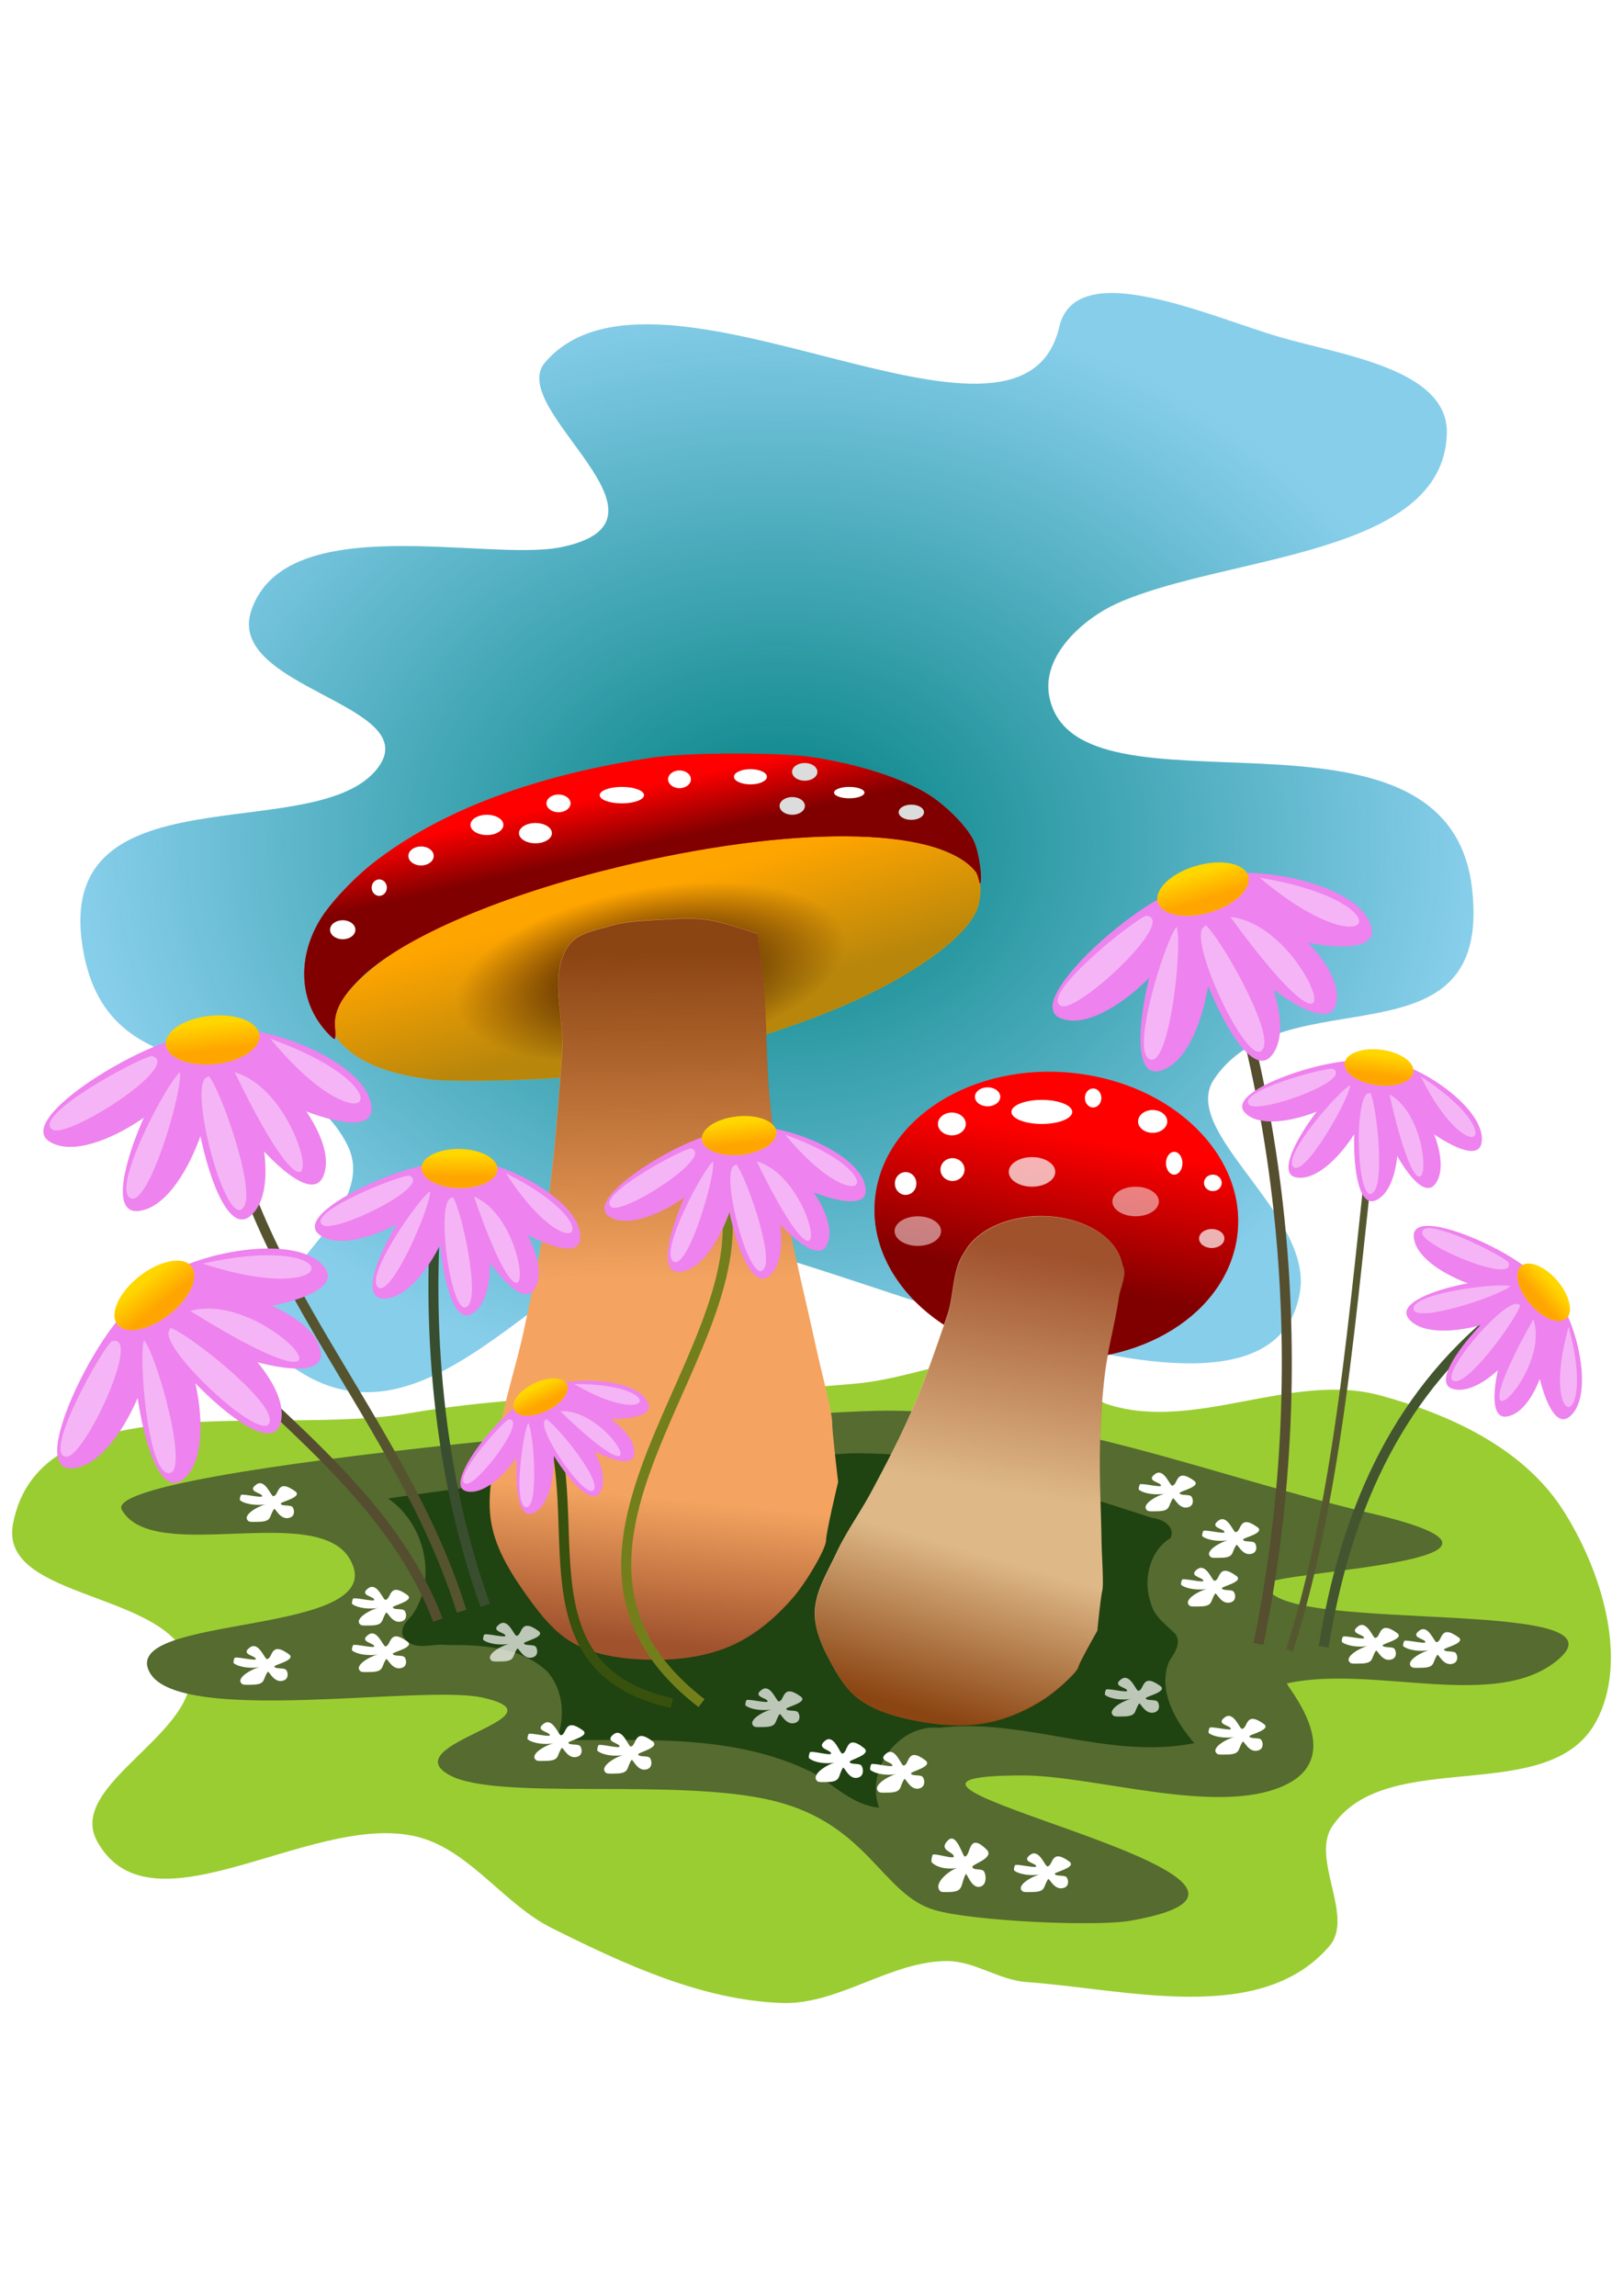 <svg xmlns="http://www.w3.org/2000/svg" xmlns:xlink="http://www.w3.org/1999/xlink" viewBox="0 0 744.094 1052.362" height="297mm" width="210mm"><defs><linearGradient xlink:href="#e" id="p" x1="583.946" y1="539.538" x2="586.953" y2="466.223" gradientUnits="userSpaceOnUse"/><linearGradient id="j"><stop offset="0" stop-color="#280000"/><stop offset="1" stop-color="#280000" stop-opacity="0"/></linearGradient><linearGradient id="h"><stop offset="0" stop-color="orange"/><stop offset="1" stop-color="orange" stop-opacity="0"/></linearGradient><linearGradient id="g"><stop offset="0" stop-color="#8b4513"/><stop offset="1" stop-color="#8b4513" stop-opacity="0"/></linearGradient><linearGradient id="f"><stop offset="0" stop-color="sienna"/><stop offset="1" stop-color="sienna" stop-opacity="0"/></linearGradient><linearGradient id="e"><stop offset="0" stop-color="maroon"/><stop offset="1" stop-color="maroon" stop-opacity="0"/></linearGradient><linearGradient id="d"><stop offset="0" stop-color="maroon"/><stop offset="1" stop-color="maroon" stop-opacity="0"/></linearGradient><linearGradient id="c"><stop offset="0" stop-color="#b8860b"/><stop offset="1" stop-color="#b8860b" stop-opacity="0"/></linearGradient><linearGradient id="b"><stop offset="0" stop-color="#8b4513"/><stop offset="1" stop-color="#8b4513" stop-opacity="0"/></linearGradient><linearGradient id="a"><stop offset="0" stop-color="sienna"/><stop offset="1" stop-color="sienna" stop-opacity="0"/></linearGradient><linearGradient xlink:href="#a" id="q" x1="484.878" y1="601.605" x2="465.124" y2="720.131" gradientUnits="userSpaceOnUse"/><linearGradient xlink:href="#b" id="r" x1="289.131" y1="450.754" x2="290.927" y2="614.176" gradientUnits="userSpaceOnUse"/><linearGradient xlink:href="#c" id="m" x1="-835.026" y1="578.146" x2="-852.804" y2="514.653" gradientUnits="userSpaceOnUse"/><linearGradient xlink:href="#d" id="o" x1="-799.47" y1="477.192" x2="-805.82" y2="448.621" gradientUnits="userSpaceOnUse"/><linearGradient id="i"><stop offset="0" stop-color="teal"/><stop offset="1" stop-color="teal" stop-opacity="0"/></linearGradient><linearGradient xlink:href="#f" id="s" x1="292.067" y1="796.487" x2="299.051" y2="724.105" gradientUnits="userSpaceOnUse"/><linearGradient xlink:href="#g" id="t" x1="417.782" y1="828.868" x2="441.274" y2="748.232" gradientUnits="userSpaceOnUse"/><linearGradient xlink:href="#h" id="u" x1="-219.182" y1="410.407" x2="-219.44" y2="385.752" gradientUnits="userSpaceOnUse"/><linearGradient xlink:href="#h" id="v" gradientUnits="userSpaceOnUse" x1="-219.182" y1="410.407" x2="-219.44" y2="385.752"/><linearGradient xlink:href="#h" id="w" gradientUnits="userSpaceOnUse" x1="-219.182" y1="410.407" x2="-219.44" y2="385.752"/><linearGradient xlink:href="#h" id="x" gradientUnits="userSpaceOnUse" x1="-219.182" y1="410.407" x2="-219.44" y2="385.752"/><linearGradient xlink:href="#h" id="y" gradientUnits="userSpaceOnUse" x1="-219.182" y1="410.407" x2="-219.44" y2="385.752"/><linearGradient xlink:href="#h" id="z" gradientUnits="userSpaceOnUse" x1="-219.182" y1="410.407" x2="-219.44" y2="385.752"/><linearGradient xlink:href="#h" id="A" gradientUnits="userSpaceOnUse" x1="-219.182" y1="410.407" x2="-219.44" y2="385.752"/><linearGradient xlink:href="#h" id="B" gradientUnits="userSpaceOnUse" x1="-219.182" y1="410.407" x2="-219.44" y2="385.752"/><radialGradient xlink:href="#i" id="k" cx="351.171" cy="395.309" fx="351.171" fy="395.309" r="349.211" gradientTransform="matrix(1 0 0 .789 0 83.47)" gradientUnits="userSpaceOnUse"/><radialGradient xlink:href="#j" id="n" cx="-819.271" cy="407.467" fx="-819.271" fy="407.467" r="86.077" gradientTransform="matrix(1.15 0 0 .492 122.803 206.835)" gradientUnits="userSpaceOnUse"/><filter id="l" x="-.043" width="1.086" y="-.098" height="1.197" color-interpolation-filters="sRGB"><feGaussianBlur stdDeviation="7.27"/></filter></defs><g style="line-height:125%" font-weight="400" font-size="34.847" font-family="sans-serif" letter-spacing="0" word-spacing="0" fill="#fff"><path d="M308.397 226.95q-3.794 0-5.257.868-1.464.868-1.464 2.96 0 1.668 1.09 2.655 1.105.97 2.994.97 2.603 0 4.169-1.838 1.582-1.854 1.582-4.917v-.698h-3.114zm6.245-1.293v10.873h-3.13v-2.893q-1.073 1.736-2.672 2.57-1.6.816-3.914.816-2.926 0-4.662-1.633-1.718-1.65-1.718-4.407 0-3.216 2.144-4.85 2.16-1.633 6.431-1.633h4.39v-.306q0-2.161-1.43-3.335-1.411-1.191-3.98-1.191-1.634 0-3.182.391-1.549.391-2.978 1.174v-2.892q1.718-.664 3.335-.987 1.616-.34 3.148-.34 4.134 0 6.176 2.143 2.042 2.144 2.042 6.5zM321.108 210.054h3.13v26.476h-3.13v-26.476zM345.61 221.131q1.174-2.11 2.807-3.114t3.845-1.004q2.978 0 4.595 2.093 1.616 2.076 1.616 5.922v11.502h-3.148v-11.4q0-2.74-.97-4.067t-2.96-1.327q-2.433 0-3.846 1.616-1.412 1.617-1.412 4.407v10.77h-3.148v-11.4q0-2.756-.97-4.066-.97-1.327-2.994-1.327-2.4 0-3.812 1.633-1.412 1.617-1.412 4.39v10.77h-3.148v-19.056h3.148v2.96q1.072-1.752 2.57-2.586 1.497-.834 3.555-.834 2.076 0 3.523 1.055 1.463 1.055 2.16 3.063zM381.035 226.219v1.531H366.64q.204 3.233 1.94 4.934 1.753 1.685 4.866 1.685 1.804 0 3.488-.443 1.702-.442 3.37-1.327v2.961q-1.685.715-3.455 1.089t-3.59.374q-4.56 0-7.231-2.654-2.655-2.655-2.655-7.18 0-4.68 2.519-7.42 2.535-2.756 6.823-2.756 3.845 0 6.074 2.485 2.246 2.467 2.246 6.72zm-3.13-.92q-.035-2.568-1.447-4.1-1.395-1.531-3.71-1.531-2.62 0-4.202 1.48-1.565 1.48-1.804 4.169l11.162-.017zM386.174 217.473h3.13v19.057h-3.13v-19.057zm0-7.419h3.13v3.965h-3.13v-3.965zM408.378 220.365v-10.31h3.131v26.475h-3.13v-2.859q-.988 1.702-2.502 2.535-1.497.817-3.607.817-3.454 0-5.632-2.756-2.161-2.757-2.161-7.249 0-4.492 2.16-7.248 2.179-2.757 5.633-2.757 2.11 0 3.607.834 1.514.817 2.501 2.518zm-10.668 6.653q0 3.454 1.412 5.428 1.43 1.957 3.914 1.957t3.913-1.957q1.43-1.974 1.43-5.428 0-3.454-1.43-5.41-1.43-1.974-3.913-1.974-2.485 0-3.914 1.974-1.412 1.956-1.412 5.41zM426.619 226.95q-3.795 0-5.258.868t-1.463 2.96q0 1.668 1.089 2.655 1.106.97 2.994.97 2.604 0 4.169-1.838 1.582-1.854 1.582-4.917v-.698h-3.113zm6.244-1.293v10.873h-3.13v-2.893q-1.073 1.736-2.672 2.57-1.6.816-3.914.816-2.926 0-4.662-1.633-1.718-1.65-1.718-4.407 0-3.216 2.144-4.85 2.16-1.633 6.431-1.633h4.39v-.306q0-2.161-1.429-3.335-1.412-1.191-3.981-1.191-1.634 0-3.182.391-1.549.391-2.978 1.174v-2.892q1.719-.664 3.335-.987 1.616-.34 3.148-.34 4.134 0 6.176 2.143 2.042 2.144 2.042 6.5zM455.17 225.028v11.502h-3.13v-11.4q0-2.706-1.056-4.05-1.055-1.344-3.165-1.344-2.535 0-3.998 1.616-1.463 1.617-1.463 4.407v10.77h-3.148v-26.475h3.148v10.38q1.123-1.719 2.637-2.57 1.531-.85 3.522-.85 3.284 0 4.968 2.041 1.685 2.025 1.685 5.973zM475.945 233.637h11.996v2.893h-16.13v-2.893q1.956-2.025 5.325-5.428 3.386-3.42 4.254-4.407 1.65-1.854 2.297-3.13.664-1.293.664-2.536 0-2.024-1.43-3.3-1.412-1.277-3.692-1.277-1.616 0-3.42.562-1.786.561-3.828 1.701v-3.47q2.076-.834 3.88-1.26 1.803-.425 3.3-.425 3.948 0 6.296 1.974 2.348 1.973 2.348 5.274 0 1.566-.596 2.978-.578 1.395-2.126 3.3-.426.494-2.706 2.86-2.28 2.347-6.432 6.584zM502.523 213.39q-2.654 0-3.999 2.62-1.327 2.603-1.327 7.844 0 5.223 1.327 7.843 1.345 2.604 4 2.604 2.67 0 3.998-2.604 1.344-2.62 1.344-7.843 0-5.241-1.344-7.844-1.328-2.62-3.999-2.62zm0-2.723q4.27 0 6.517 3.386 2.263 3.369 2.263 9.8 0 6.415-2.263 9.801-2.246 3.37-6.517 3.37-4.27 0-6.534-3.37-2.246-3.386-2.246-9.8 0-6.432 2.246-9.801 2.263-3.386 6.534-3.386zM517.956 233.637h5.615v-19.38l-6.109 1.225v-3.13l6.075-1.226h3.437v22.511h5.615v2.893h-14.633v-2.893zM539.582 211.126h13.493v2.893H542.73v6.227q.748-.255 1.497-.374.749-.136 1.497-.136 4.254 0 6.738 2.331 2.485 2.331 2.485 6.313 0 4.1-2.553 6.38-2.552 2.263-7.197 2.263-1.6 0-3.267-.272-1.65-.272-3.42-.817v-3.454q1.531.834 3.165 1.242 1.633.409 3.454.409 2.944 0 4.662-1.549 1.719-1.548 1.719-4.202 0-2.655-1.719-4.203-1.718-1.549-4.662-1.549-1.378 0-2.757.307-1.36.306-2.79.953v-12.762z"/></g><path d="M393.294 634.116c-68.491 6.573-138.007 2.074-205.902 13.72-61.737 10.591-169.197-14.61-181.45 50.767-6.658 35.52 74.283 30.366 81.073 65.858 5.721 29.904-56.964 53.263-42.467 79.579 25.202 45.747 101.52-16.27 149.279-1.372 22.61 7.053 37.852 30.533 59.196 41.161 33.32 16.59 68.77 33.068 105.525 34.302 25.998.872 49.915-19.375 75.926-19.21 12.38.08 23.68 8.72 36.033 9.605 46.508 3.336 107.464 20.15 138.983-16.464 11.606-13.482-8.681-39.985 1.287-54.882 24.989-37.345 99.459-8.29 120.967-48.022 15.44-28.523 2.115-70.321-15.442-97.416-18.36-28.33-52.347-43.65-83.648-52.138-40.345-10.94-84.993 17.007-124.828 4.117-10.593-3.428-16.302-17.643-27.024-20.581-28.446-7.795-58.256 8.17-87.508 10.976z" fill="#9acd32"/><g transform="translate(-2.534 268.86) scale(.53)"><path d="M921.09-224.583c-33.293 142.645-347.93-82.035-444.802 30.676-34.87 40.571 127.755 137.032 13.147 159.953-63.2 12.64-237.863-33.593-267.32 54.78-22.379 67.135 150.713 80.975 109.557 135.85-53.007 70.676-287.288-3.428-254.173 162.145 26.201 131.009 178.57 65.717 227.88 164.336 33.526 67.054-119.021 134.855-54.78 186.248 122.26 97.808 229.02-96.744 335.246-107.366 97.157-9.716 515.674 214.589 543.405 48.205 11.25-67.496-104.705-138.748-74.5-184.056 60.955-91.431 241.017-6.661 223.498-164.337-20.354-183.185-342.82-51.017-365.922-166.527-7.232-36.16 30.453-68.313 59.161-81.072 93.61-41.605 282.365-40.018 284.85-146.807 1.293-55.61-91.223-67.669-144.616-83.264-61.06-17.834-176.172-70.71-190.63-8.764z" fill="#87ceeb"/><path transform="translate(70.925 -460.629) scale(1.726)" d="M492.703 136.797c-19.294 82.669-201.64-47.542-257.78 17.778-20.209 23.513 74.04 79.416 7.62 92.7-36.628 7.325-137.851-19.469-154.923 31.746-12.97 38.908 87.344 46.928 63.493 78.73-30.72 40.96-166.495-1.986-147.303 93.97 15.184 75.925 103.488 38.086 132.064 95.24 19.43 38.86-68.976 78.152-31.746 107.937 70.854 56.683 132.725-56.067 194.288-62.223 56.306-5.63 298.853 124.363 314.924 27.937 6.519-39.117-60.68-80.41-43.175-106.668 35.325-52.988 139.678-3.86 129.525-95.24-11.796-106.162-198.678-29.566-212.066-96.508-4.191-20.956 17.649-39.59 34.286-46.985 54.25-24.111 163.641-23.191 165.081-85.08.75-32.228-52.867-39.216-83.81-48.254-35.386-10.336-102.099-40.98-110.478-5.08z" fill="url(#k)"/><path d="M1190.845 801.596c-138.09-32.482-272.603-88.827-419.11-88.827-85.16 0-682.724 48.35-661.57 85.764 27.222 48.146 168.988-7.425 197.432 42.882 38.368 67.859-202.533 46.112-173.186 98.016 25.796 45.623 235.523 9.953 287.488 21.44 77.102 17.046-79.101 40.12-27.71 67.387 41.866 22.213 196.364 1.645 279.167 21.798 82.802 20.153 93.909 81.027 139.943 94.596 32.597 9.609 139.34 14.563 169.723 9.19 203.436-35.98-296.35-125.584-93.52-125.584 61.842 0 166.828 34.973 225.14 9.19 58.257-25.76.919-88.265 3.465-88.828 75.163-16.617 182.751 25.234 235.533-21.441 61.345-54.248-252.852-19.927-252.852-64.323 0-11.514 269.384-19.078 90.057-61.26z" fill="#556b2f"/><path transform="translate(70.925 -460.629) scale(1.726)" d="M387.898 701.225C310.382 705.386 233 712.56 156.186 723.828c18.32 12.502 25.126 40.352 11.773 58.865-2.948 2.923-6.78 7.456-3.348 11.536 5.092 6.224 14.046 2.074 20.733 3.005 17.11-.079 36.814.718 50.207 12.909 8.594 9.141 9.68 23.429 4.99 34.707 43.092.421 88.47-3.494 128.25 16.248 10.913 6.224 20.238 16.465 33.465 17.64-7.075-18.89 9.76-42.023 30.07-39.99 42.936-5.252 84.938 16.275 127.91 7.688-9.351-10.779-18.437-26.088-12.761-40.748 2.45-3.982 6.504-8.95 3.377-13.811-4.592-4.7-10.706-8.629-12.37-15.479-4.157-11.463-.871-26.25 9.946-32.84 2.37-5.965-4.49-9.511-9.373-9.988-49.048-15.759-98.934-33.18-151.157-32.345z" opacity=".8" fill="#002c00" filter="url(#l)"/><g transform="translate(1919.326 -594.417) scale(1.726)" fill="#ff4500"><path d="M-894.646 591.206c-22.707-3.102-37.224-9.593-45.709-20.435-1.526-1.95-1.627-7.923-.22-12.988 3.382-12.179 24.102-29.615 51.37-43.23 43.985-21.963 96.023-36.655 156.184-44.096 17.272-2.136 58.483-2.474 70.71-.58 23.437 3.63 41.922 12.342 43.836 20.658 1.264 5.494.53 12.5-1.813 17.278-6.76 13.787-32.74 32.172-65.256 46.178-38.315 16.504-86.378 29.394-131.825 35.353-18.812 2.467-64.753 3.574-77.277 1.862z" fill="orange"/><path d="M-894.646 591.206c-22.707-3.102-37.224-9.593-45.709-20.435-1.526-1.95-1.627-7.923-.22-12.988 3.382-12.179 24.102-29.615 51.37-43.23 43.985-21.963 96.023-36.655 156.184-44.096 17.272-2.136 58.483-2.474 70.71-.58 23.437 3.63 41.922 12.342 43.836 20.658 1.264 5.494.53 12.5-1.813 17.278-6.76 13.787-32.74 32.172-65.256 46.178-38.315 16.504-86.378 29.394-131.825 35.353-18.812 2.467-64.753 3.574-77.277 1.862z" fill="url(#m)"/><ellipse transform="matrix(.987 -.16 .063 .998 0 0)" ry="42.383" rx="98.979" cy="407.467" cx="-819.271" fill="url(#n)"/><path d="M-946.21 566.8c-12.996-14.92-14.066-36.155-2.778-55.142 4.941-8.312 16.611-20.818 26.988-28.92 33.451-26.12 81.391-44.113 140.491-52.728 17.49-2.55 64.103-2.582 80.029-.055 22.654 3.594 43.256 10.155 56.451 17.979 9.154 5.427 20.1 16.33 23.627 23.534 3.11 6.352 4.601 20.496 3.395 21.702-.373.373-.754-4.13-2.4-6.126-19.16-23.247-93.767-22.684-178.78-2.198-56.036 13.504-108.222 34.637-130.031 56.446-9.414 9.414-12.912 16.46-12.097 24.365.309 2.99.175 5.436-.297 5.436s-2.541-1.932-4.598-4.294z" fill="red"/><path d="M-946.21 566.8c-12.996-14.92-14.066-36.155-2.778-55.142 4.941-8.312 16.611-20.818 26.988-28.92 33.451-26.12 81.391-44.113 140.491-52.728 17.49-2.55 64.103-2.582 80.029-.055 22.654 3.594 43.256 10.155 56.451 17.979 9.154 5.427 20.1 16.33 23.627 23.534 3.11 6.352 4.601 20.496 3.395 21.702-.373.373-.754-4.13-2.4-6.126-19.16-23.247-93.767-22.684-178.78-2.198-56.036 13.504-108.222 34.637-130.031 56.446-9.414 9.414-12.912 16.46-12.097 24.365.309 2.99.175 5.436-.297 5.436s-2.541-1.932-4.598-4.294z" fill="url(#o)"/><path d="M-628.68 986.26c-3.193.31-13.513 7.674-9.323 11.865.67.67 3.272.424 4.238.424 7.812 0 5.75-3.45 8.474-8.899.62-1.238 3.078 8.419 8.05 5.933 2.395-1.198 2.322-5.104 1.272-7.204-.962-1.924-5.932-.39-5.932-2.542 0-1.177 11.228-4.45 7.203-8.475-9.573-9.573-7.844 3.39-11.017 3.39-1.11 0-4.1-12.425-8.474-8.05-5.026 5.025 2.966 5.622 2.966 8.05 0 1.556-9.574-1.866-10.593-.847-.255.255-.914 3.324-.424 3.813 2.785 2.785 8.522 3.802 13.56 2.543zM-690.16 933.578c-3.192.249-13.512 6.157-9.322 9.52.67.538 3.272.34 4.238.34 7.811 0 5.75-2.768 8.474-7.14.619-.994 3.078 6.755 8.05 4.76 2.395-.96 2.322-4.095 1.272-5.78-.962-1.544-5.932-.314-5.932-2.04 0-.945 11.228-3.57 7.203-6.8-9.573-7.682-7.844 2.72-11.017 2.72-1.11 0-4.1-9.97-8.474-6.46-5.026 4.033 2.966 4.511 2.966 6.46 0 1.249-9.574-1.498-10.593-.68-.255.204-.914 2.667-.424 3.06 2.784 2.234 8.522 3.05 13.56 2.04zM-659.42 939.365c-3.193.237-13.513 5.854-9.322 9.051.67.511 3.272.324 4.237.324 7.812 0 5.75-2.632 8.475-6.789.619-.944 3.078 6.423 8.05 4.526 2.395-.913 2.321-3.894 1.271-5.496-.962-1.467-5.932-.298-5.932-1.94 0-.897 11.229-3.393 7.204-6.464-9.573-7.304-7.845 2.586-11.017 2.586-1.11 0-4.1-9.48-8.475-6.142-5.025 3.834 2.966 4.29 2.966 6.142 0 1.187-9.573-1.424-10.593-.647-.254.195-.913 2.536-.423 2.91 2.784 2.124 8.522 2.9 13.559 1.94zM-796.158 929.825c-3.193.237-13.513 5.854-9.322 9.052.67.51 3.271.323 4.237.323 7.812 0 5.75-2.631 8.474-6.789.62-.944 3.079 6.423 8.051 4.526 2.394-.913 2.321-3.894 1.271-5.495-.962-1.468-5.932-.299-5.932-1.94 0-.898 11.229-3.394 7.204-6.465-9.574-7.304-7.845 2.586-11.017 2.586-1.111 0-4.1-9.48-8.475-6.142-5.026 3.834 2.966 4.29 2.966 6.142 0 1.187-9.574-1.424-10.593-.647-.255.195-.913 2.536-.423 2.91 2.784 2.124 8.521 2.9 13.559 1.94zM-919.117 879.433c-3.192.225-13.512 5.551-9.322 8.583.67.484 3.272.306 4.238.306 7.812 0 5.75-2.495 8.474-6.437.62-.895 3.078 6.09 8.05 4.292 2.395-.866 2.322-3.692 1.272-5.211-.962-1.392-5.932-.283-5.932-1.84 0-.85 11.228-3.218 7.203-6.13-9.573-6.925-7.844 2.453-11.017 2.453-1.11 0-4.1-8.989-8.474-5.824-5.026 3.635 2.966 4.067 2.966 5.824 0 1.125-9.574-1.35-10.593-.613-.255.184-.914 2.404-.424 2.758 2.785 2.014 8.522 2.75 13.56 1.84zM-978.476 885.793c-3.192.224-13.513 5.551-9.322 8.583.67.484 3.272.306 4.237.306 7.812 0 5.75-2.495 8.475-6.437.619-.895 3.078 6.09 8.05 4.292 2.395-.866 2.322-3.692 1.272-5.211-.962-1.392-5.932-.283-5.932-1.84 0-.85 11.228-3.218 7.203-6.13-9.573-6.925-7.844 2.453-11.017 2.453-1.11 0-4.1-8.989-8.474-5.824-5.026 3.635 2.966 4.067 2.966 5.824 0 1.125-9.574-1.35-10.593-.614-.255.185-.914 2.405-.424 2.76 2.784 2.013 8.522 2.75 13.56 1.838zM-489.823 920.773c-3.192.224-13.512 5.55-9.321 8.582.67.485 3.271.307 4.237.307 7.812 0 5.75-2.495 8.474-6.437.62-.896 3.078 6.09 8.051 4.291 2.394-.866 2.321-3.692 1.271-5.21-.962-1.393-5.932-.284-5.932-1.84 0-.851 11.229-3.218 7.203-6.13-9.573-6.925-7.844 2.452-11.016 2.452-1.111 0-4.1-8.988-8.475-5.824-5.026 3.636 2.966 4.067 2.966 5.824 0 1.126-9.574-1.35-10.593-.613-.255.184-.913 2.404-.424 2.759 2.785 2.014 8.522 2.75 13.56 1.839zM-392.304 877.313c-3.192.225-13.513 5.551-9.322 8.583.67.484 3.272.306 4.237.306 7.812 0 5.75-2.495 8.475-6.437.619-.895 3.078 6.09 8.05 4.292 2.395-.866 2.322-3.692 1.272-5.211-.962-1.392-5.932-.283-5.932-1.84 0-.85 11.228-3.218 7.203-6.13-9.573-6.925-7.844 2.453-11.017 2.453-1.11 0-4.1-8.989-8.474-5.824-5.026 3.635 2.966 4.067 2.966 5.824 0 1.125-9.574-1.35-10.593-.613-.255.184-.914 2.404-.424 2.758 2.784 2.014 8.522 2.75 13.56 1.84z" fill="#fff"/><path d="M-541.762 901.693c-3.192.224-13.513 5.551-9.322 8.583.67.484 3.272.306 4.237.306 7.812 0 5.75-2.495 8.475-6.437.619-.895 3.078 6.09 8.05 4.291 2.395-.866 2.322-3.692 1.272-5.21-.962-1.392-5.932-.283-5.932-1.84 0-.851 11.228-3.218 7.203-6.13-9.573-6.925-7.844 2.452-11.017 2.452-1.11 0-4.1-8.988-8.474-5.824-5.026 3.636 2.966 4.068 2.966 5.824 0 1.126-9.574-1.35-10.593-.613-.255.185-.914 2.405-.424 2.759 2.784 2.014 8.522 2.75 13.56 1.839zM-721.96 906.993c-3.192.224-13.512 5.55-9.321 8.582.67.485 3.271.307 4.237.307 7.812 0 5.75-2.495 8.474-6.437.62-.896 3.079 6.09 8.051 4.291 2.394-.866 2.321-3.692 1.271-5.21-.962-1.392-5.932-.283-5.932-1.84 0-.851 11.229-3.218 7.203-6.13-9.573-6.925-7.844 2.452-11.016 2.452-1.111 0-4.1-8.988-8.475-5.824-5.026 3.636 2.966 4.068 2.966 5.824 0 1.126-9.574-1.35-10.593-.613-.255.185-.913 2.405-.424 2.759 2.785 2.014 8.522 2.75 13.56 1.839zM-853.398 874.133c-3.192.225-13.512 5.551-9.321 8.583.67.484 3.271.306 4.237.306 7.812 0 5.75-2.495 8.474-6.436.62-.896 3.078 6.09 8.051 4.29 2.394-.865 2.32-3.691 1.271-5.21-.962-1.392-5.932-.283-5.932-1.84 0-.85 11.229-3.218 7.203-6.13-9.573-6.925-7.844 2.453-11.017 2.453-1.11 0-4.1-8.988-8.474-5.824-5.026 3.635 2.966 4.067 2.966 5.824 0 1.125-9.574-1.35-10.593-.613-.255.184-.913 2.404-.424 2.758 2.785 2.014 8.522 2.75 13.56 1.84z" opacity=".7" fill="#fff"/><path d="M-493.003 822.194c-3.192.224-13.512 5.551-9.321 8.583.67.484 3.271.306 4.237.306 7.812 0 5.75-2.495 8.474-6.437.62-.895 3.078 6.09 8.051 4.291 2.394-.866 2.321-3.691 1.271-5.21-.962-1.392-5.932-.283-5.932-1.84 0-.85 11.229-3.218 7.203-6.13-9.573-6.925-7.844 2.452-11.016 2.452-1.111 0-4.1-8.988-8.475-5.823-5.026 3.635 2.966 4.067 2.966 5.823 0 1.126-9.574-1.35-10.593-.613-.255.185-.913 2.405-.424 2.759 2.785 2.014 8.522 2.75 13.56 1.84zM-503.602 846.574c-3.193.224-13.513 5.55-9.322 8.582.67.485 3.271.307 4.237.307 7.812 0 5.75-2.495 8.474-6.437.62-.896 3.079 6.09 8.051 4.291 2.394-.866 2.321-3.692 1.271-5.21-.962-1.393-5.932-.283-5.932-1.84 0-.851 11.229-3.218 7.204-6.13-9.574-6.925-7.845 2.452-11.017 2.452-1.111 0-4.1-8.988-8.475-5.824-5.026 3.636 2.966 4.068 2.966 5.824 0 1.126-9.574-1.35-10.593-.613-.255.184-.913 2.404-.424 2.759 2.785 2.014 8.522 2.75 13.56 1.839zM-524.802 798.874c-3.193.225-13.513 5.551-9.322 8.583.67.484 3.272.306 4.237.306 7.812 0 5.75-2.495 8.475-6.436.619-.896 3.078 6.09 8.05 4.29 2.395-.865 2.321-3.691 1.272-5.21-.962-1.392-5.933-.283-5.933-1.84 0-.85 11.229-3.218 7.204-6.13-9.573-6.925-7.845 2.453-11.017 2.453-1.11 0-4.1-8.988-8.474-5.824-5.026 3.635 2.966 4.067 2.966 5.824 0 1.125-9.574-1.35-10.594-.613-.254.184-.913 2.404-.423 2.758 2.784 2.014 8.522 2.75 13.559 1.84zM-423.043 875.193c-3.193.225-13.513 5.551-9.322 8.583.67.484 3.271.306 4.237.306 7.812 0 5.75-2.495 8.474-6.436.62-.896 3.079 6.09 8.051 4.29 2.394-.865 2.321-3.691 1.271-5.21-.962-1.392-5.932-.283-5.932-1.84 0-.85 11.229-3.218 7.203-6.13-9.573-6.925-7.844 2.453-11.016 2.453-1.111 0-4.1-8.989-8.475-5.824-5.026 3.635 2.966 4.067 2.966 5.824 0 1.125-9.574-1.35-10.593-.613-.255.184-.913 2.404-.424 2.758 2.785 2.014 8.522 2.75 13.56 1.84zM-587.341 989.672c-3.193.224-13.513 5.55-9.322 8.582.67.485 3.272.307 4.237.307 7.812 0 5.75-2.495 8.475-6.437.619-.896 3.078 6.09 8.05 4.291 2.395-.866 2.321-3.692 1.271-5.21-.962-1.393-5.932-.283-5.932-1.84 0-.851 11.229-3.218 7.204-6.13-9.573-6.925-7.845 2.452-11.017 2.452-1.11 0-4.1-8.988-8.475-5.824-5.025 3.636 2.966 4.068 2.966 5.824 0 1.126-9.573-1.35-10.593-.613-.254.184-.913 2.404-.423 2.759 2.784 2.014 8.522 2.75 13.559 1.839zM-975.296 804.174c-3.192.225-13.513 5.551-9.322 8.583.67.484 3.272.306 4.237.306 7.812 0 5.75-2.495 8.475-6.437.619-.895 3.078 6.09 8.05 4.292 2.395-.866 2.322-3.692 1.272-5.211-.962-1.392-5.932-.283-5.932-1.84 0-.85 11.228-3.218 7.203-6.13-9.573-6.925-7.844 2.453-11.017 2.453-1.11 0-4.1-8.989-8.474-5.824-5.026 3.635 2.966 4.067 2.966 5.824 0 1.125-9.574-1.35-10.593-.613-.255.184-.914 2.404-.424 2.758 2.784 2.014 8.522 2.75 13.56 1.84zM-919.117 856.114c-3.192.224-13.512 5.55-9.322 8.582.67.485 3.272.307 4.238.307 7.812 0 5.75-2.495 8.474-6.437.62-.896 3.078 6.09 8.05 4.291 2.395-.866 2.322-3.692 1.272-5.21-.962-1.393-5.932-.284-5.932-1.84 0-.851 11.228-3.218 7.203-6.13-9.573-6.925-7.844 2.452-11.017 2.452-1.11 0-4.1-8.988-8.474-5.824-5.026 3.636 2.966 4.067 2.966 5.824 0 1.126-9.574-1.35-10.593-.613-.255.184-.914 2.404-.424 2.759 2.785 2.014 8.522 2.75 13.56 1.839zM-831.138 923.953c-3.192.224-13.513 5.55-9.322 8.582.67.485 3.272.307 4.237.307 7.812 0 5.75-2.495 8.475-6.437.619-.896 3.078 6.09 8.05 4.291 2.395-.866 2.322-3.692 1.272-5.21-.962-1.393-5.932-.284-5.932-1.84 0-.851 11.228-3.218 7.203-6.13-9.573-6.925-7.844 2.452-11.017 2.452-1.11 0-4.1-8.988-8.474-5.824-5.026 3.636 2.966 4.067 2.966 5.824 0 1.126-9.574-1.35-10.593-.613-.255.184-.914 2.404-.424 2.759 2.784 2.014 8.522 2.75 13.56 1.839z" fill="#fff"/></g><path d="M660.074 300.307s-28.632-10.148-43.575-12.201c-13.815-1.898-27.916-.867-41.833 0-14.026.873-28.344 1.286-41.833 5.229-12.97 3.792-29.068 6.212-36.603 17.43-17.197 25.604-2.905 61.626-5.23 92.38-3.254 43.065-6.181 86.22-12.2 128.985-5.274 37.463-13.014 74.556-20.917 111.554-6.24 29.216-16.123 57.663-20.916 87.152-4.305 26.48-11.998 53.827-6.972 80.179 4.38 22.971 17.7 43.778 31.374 62.749 11.05 15.331 23.473 31.088 40.09 40.09 19.838 10.746 43.676 13.558 66.235 13.944 23.59.404 48.118-2.717 69.721-12.201 20.111-8.829 37.752-23.628 52.291-40.09 12.93-14.639 29.632-43.576 29.632-50.548 0-6.972 10.458-50.548 10.458-50.548s-5.23-43.575-5.23-52.29c0-8.716-9.284-42.998-13.944-64.493-8.692-40.094-18.777-79.91-26.145-120.269-5.696-31.201-10.783-62.564-13.944-94.123-3.306-32.999-2.38-66.312-5.23-99.353-1.256-14.576-5.229-43.576-5.229-43.576z" fill="#f4a460"/><ellipse transform="matrix(1.708 .244 -.304 1.699 70.925 -460.629)" ry="71.993" rx="91.19" cy="507.039" cx="586.518" fill="red"/><ellipse cx="586.518" cy="507.039" rx="91.19" ry="71.993" transform="matrix(1.708 .244 -.304 1.699 70.925 -460.629)" fill="url(#p)"/><path d="M905.364 544.416a70.65 47.374 0 00-66.577 31.689c-10.465 14.465-8.603 36.838-14.684 54.357-9.559 27.536-18.874 55.177-30.584 82.154-10.258 23.632-22.417 46.695-34.692 69.677-9.694 18.15-22.16 35.319-30.746 53.835-7.71 16.628-18.256 33.371-18.522 51.149-.233 15.496 6.994 30.767 14.801 44.893 6.31 11.416 13.642 23.288 25.404 31.33 14.043 9.6 32.55 14.576 50.434 17.807 18.702 3.38 38.72 4.592 57.441 1.287 17.428-3.076 33.858-10.356 48.089-19.125 12.654-7.798 30.625-24.382 31.753-28.91 1.129-4.527 16.5-31.446 16.5-31.446s2.893-28.989 4.304-34.648c1.41-5.66-.425-29.15-.654-43.725-.426-27.185-2.005-54.374-1.334-81.557.518-21.015 1.548-42.052 4.141-62.964 2.712-21.866 8.84-43.38 11.92-65.213 1.335-9.454 7.6-20.237 3.128-28.521a70.65 47.374 0 00-70.122-42.07z" fill="#deb887"/><path transform="translate(70.925 -460.629) scale(1.726)" d="M483.589 582.462a40.945 27.455 0 00-38.584 18.365c-6.064 8.383-4.985 21.349-8.51 31.502-5.54 15.958-10.938 31.977-17.724 47.611-5.945 13.696-12.992 27.062-20.106 40.381-5.618 10.518-12.842 20.468-17.818 31.2-4.468 9.636-10.58 19.34-10.735 29.642-.134 8.98 4.054 17.83 8.579 26.017 3.656 6.616 7.905 13.497 14.722 18.157 8.139 5.563 18.864 8.447 29.229 10.32 10.838 1.958 22.44 2.661 33.289.746 10.1-1.783 19.622-6.002 27.869-11.084 7.334-4.52 17.748-14.13 18.402-16.754.654-2.624 9.563-18.224 9.563-18.224s1.676-16.8 2.494-20.08c.817-3.28-.247-16.894-.379-25.34-.247-15.756-1.162-31.513-.773-47.266.3-12.179.897-24.37 2.4-36.49 1.571-12.672 5.122-25.14 6.908-37.793.773-5.48 4.405-11.729 1.813-16.53a40.945 27.455 0 00-40.639-24.38z" fill="url(#q)"/><path transform="translate(70.925 -460.629) scale(1.726)" d="M341.435 440.991s-16.594-5.881-25.254-7.07c-8.006-1.1-16.178-.503-24.244 0-8.128.505-16.427.745-24.244 3.03-7.517 2.197-16.846 3.6-21.213 10.101-9.966 14.839-1.683 35.715-3.03 53.538-1.886 24.958-3.583 49.968-7.071 74.752-3.056 21.711-7.542 43.208-12.122 64.65-3.617 16.931-9.344 33.417-12.122 50.507-2.494 15.346-6.953 31.195-4.04 46.467 2.538 13.313 10.258 25.371 18.182 36.366 6.404 8.885 13.603 18.016 23.234 23.233 11.497 6.228 25.312 7.857 38.385 8.081 13.672.234 27.886-1.574 40.407-7.07 11.655-5.117 21.878-13.694 30.304-23.234 7.493-8.484 17.173-25.254 17.173-29.295 0-4.04 6.06-29.294 6.06-29.294s-3.03-25.254-3.03-30.305c0-5.05-5.38-24.918-8.081-37.375-5.038-23.237-10.882-46.311-15.152-69.7-3.301-18.083-6.25-36.26-8.082-54.549-1.915-19.124-1.379-38.43-3.03-57.579-.728-8.447-3.03-25.254-3.03-25.254z" fill="url(#r)"/><ellipse transform="translate(70.925 -460.629) scale(1.726)" ry="6.032" rx="15.238" cy="530.135" cx="483.814" fill="#fff"/><ellipse transform="translate(70.925 -460.629) scale(1.726)" ry="5.714" rx="7.302" cy="534.897" cx="539.371" fill="#fff"/><ellipse transform="translate(70.925 -460.629) scale(1.726)" ry="4.127" rx="11.111" cy="371.403" cx="273.336" fill="#fff"/><ellipse transform="translate(70.925 -460.629) scale(1.726)" ry="3.81" rx="8.254" cy="362.196" cx="337.781" fill="#fff"/><ellipse transform="translate(70.925 -460.629) scale(1.726)" ry="4.444" rx="5.714" cy="363.466" cx="302.225" fill="#fff"/><ellipse transform="translate(70.925 -460.629) scale(1.726)" ry="5.079" rx="8.254" cy="386.324" cx="205.716" fill="#fff"/><ellipse transform="translate(70.925 -460.629) scale(1.726)" ry="4.762" rx="6.349" cy="401.879" cx="172.7" fill="#fff"/><ellipse transform="translate(70.925 -460.629) scale(1.726)" ry="4.444" rx="6.032" cy="375.53" cx="241.59" fill="#fff"/><ellipse transform="translate(70.925 -460.629) scale(1.726)" ry="4.127" rx="3.81" cy="417.752" cx="151.748" fill="#fff"/><ellipse transform="translate(70.925 -460.629) scale(1.726)" ry="5.714" rx="6.984" cy="536.166" cx="438.735" fill="#fff"/><ellipse transform="translate(70.925 -460.629) scale(1.726)" ry="4.762" rx="4.127" cy="523.15" cx="509.529" fill="#fff"/><ellipse transform="translate(70.925 -460.629) scale(1.726)" ry="4.127" rx="4.444" cy="565.691" cx="569.53" fill="#fff"/><ellipse transform="translate(70.925 -460.629) scale(1.726)" ry="5.714" rx="4.127" cy="555.849" cx="550.164" fill="#fff"/><ellipse transform="translate(70.925 -460.629) scale(1.726)" ry="5.714" rx="5.397" cy="566.008" cx="415.56" fill="#fff"/><ellipse transform="translate(70.925 -460.629) scale(1.726)" ry="5.714" rx="6.032" cy="559.024" cx="439.052" fill="#fff"/><ellipse transform="translate(70.925 -460.629) scale(1.726)" ry="2.857" rx="7.619" cy="370.133" cx="387.306" fill="#fff"/><ellipse transform="translate(70.925 -460.629) scale(1.726)" ry="3.81" rx="6.349" cy="379.974" cx="418.417" fill="#dcdcdc"/><ellipse transform="translate(70.925 -460.629) scale(1.726)" ry="4.444" rx="6.349" cy="376.8" cx="358.734" fill="#dcdcdc"/><path transform="translate(70.925 -460.629) scale(1.726)" d="M341.435 440.991s-16.594-5.881-25.254-7.07c-8.006-1.1-16.178-.503-24.244 0-8.128.505-16.427.745-24.244 3.03-7.517 2.197-16.846 3.6-21.213 10.101-9.966 14.839-1.683 35.715-3.03 53.538-1.886 24.958-3.583 49.968-7.071 74.752-3.056 21.711-7.542 43.208-12.122 64.65-3.617 16.931-9.344 33.417-12.122 50.507-2.494 15.346-6.953 31.195-4.04 46.467 2.538 13.313 10.258 25.371 18.182 36.366 6.404 8.885 13.603 18.016 23.234 23.233 11.497 6.228 25.312 7.857 38.385 8.081 13.672.234 27.886-1.574 40.407-7.07 11.655-5.117 21.878-13.694 30.304-23.234 7.493-8.484 17.173-25.254 17.173-29.295 0-4.04 6.06-29.294 6.06-29.294s-3.03-25.254-3.03-30.305c0-5.05-5.38-24.918-8.081-37.375-5.038-23.237-10.882-46.311-15.152-69.7-3.301-18.083-6.25-36.26-8.082-54.549-1.915-19.124-1.379-38.43-3.03-57.579-.728-8.447-3.03-25.254-3.03-25.254z" fill="url(#s)"/><path transform="translate(70.925 -460.629) scale(1.726)" d="M483.589 582.462a40.945 27.455 0 00-38.584 18.365c-6.064 8.383-4.985 21.349-8.51 31.502-5.54 15.958-10.938 31.977-17.724 47.611-5.945 13.696-12.992 27.062-20.106 40.381-5.618 10.518-12.842 20.468-17.818 31.2-4.468 9.636-10.58 19.34-10.735 29.642-.134 8.98 4.054 17.83 8.579 26.017 3.656 6.616 7.905 13.497 14.722 18.157 8.139 5.563 18.864 8.447 29.229 10.32 10.838 1.958 22.44 2.661 33.289.746 10.1-1.783 19.622-6.002 27.869-11.084 7.334-4.52 17.748-14.13 18.402-16.754.654-2.624 9.563-18.224 9.563-18.224s1.676-16.8 2.494-20.08c.817-3.28-.247-16.894-.379-25.34-.247-15.756-1.162-31.513-.773-47.266.3-12.179.897-24.37 2.4-36.49 1.571-12.672 5.122-25.14 6.908-37.793.773-5.48 4.405-11.729 1.813-16.53a40.945 27.455 0 00-40.639-24.38z" fill="url(#t)"/><path d="M404.062 886.28c-51.218-165.895-192.597-296.57-207.57-461.267" fill="none" stroke="#55542f" stroke-width="8.628"/><path d="M383.562 893.968c-45.317-119.619-167.672-192.515-233.196-276.76" fill="none" stroke="#554d2f" stroke-width="8.628"/><path d="M424.563 881.155c-40.816-113.017-51.729-243.323-41.001-361.326" fill="none" stroke="#394e2f" stroke-width="8.628"/><g transform="rotate(-26.801 373.68 -48.337)"><path d="M-142.224 441.562c.68-36.039-164.478 75.223-124.445 95.24 39.582 19.79 128.58-62.164 124.445-95.24z" fill="violet"/><path d="M-139.522 439.547c-20.411-29.709-90.023 156.867-45.818 149.86 43.709-6.929 68.423-125.361 45.818-149.86z" fill="violet"/><path d="M-138.496 436.312c-33.94-12.138 18.844 179.879 50.582 148.32 31.38-31.205-17.915-141.691-50.582-148.32z" fill="violet"/><path d="M-139.073 433.887c-35.818 4.04 96.098 153.22 110.704 110.913 14.441-41.832-78.454-119.34-110.704-110.913z" fill="violet"/><path d="M-140.688 431.942C-170.944 451.533 13.66 526.22 7.863 481.84c-5.73-43.882-123.444-71.825-148.55-49.898z" fill="violet"/><ellipse transform="rotate(-11.288)" ry="20.953" rx="40.635" cy="401.067" cx="-217.317" fill="gold"/><ellipse cx="-217.317" cy="401.067" rx="40.635" ry="20.953" transform="rotate(-11.288)" fill="url(#u)"/><path d="M-160.108 466.435c-9.461 8.351-49.646 103.831-32.617 112.346 16.425 8.212 36.846-96.838 32.617-112.346zM-185.477 454.657c-10.046 1.808-99.612 61.633-79.729 71.575 14.118 7.059 107.576-66.512 79.73-71.575zM-137.458 469.153c-13.52 12.651 31.336 132.121 43.489 107.816 8.517-17.034-29.565-98.422-40.77-109.628M-112.996 461.905c106.27 175.103 68.812 12.511 0 0zM-84.91 430.194c127.154 32.082 91.677 91.676 0 0z" opacity=".4" fill="#fff"/></g><g transform="rotate(5.431 488.34 3822.24)"><path d="M-142.224 441.562c.68-36.039-164.478 75.223-124.445 95.24 39.582 19.79 128.58-62.164 124.445-95.24z" fill="violet"/><path d="M-139.522 439.547c-20.411-29.709-90.023 156.867-45.818 149.86 43.709-6.929 68.423-125.361 45.818-149.86z" fill="violet"/><path d="M-138.496 436.312c-33.94-12.138 18.844 179.879 50.582 148.32 31.38-31.205-17.915-141.691-50.582-148.32z" fill="violet"/><path d="M-139.073 433.887c-35.818 4.04 96.098 153.22 110.704 110.913 14.441-41.832-78.454-119.34-110.704-110.913z" fill="violet"/><path d="M-140.688 431.942C-170.944 451.533 13.66 526.22 7.863 481.84c-5.73-43.882-123.444-71.825-148.55-49.898z" fill="violet"/><ellipse cx="-217.317" cy="401.067" rx="40.635" ry="20.953" transform="rotate(-11.288)" fill="gold"/><ellipse transform="rotate(-11.288)" ry="20.953" rx="40.635" cy="401.067" cx="-217.317" fill="url(#v)"/><path d="M-160.108 466.435c-9.461 8.351-49.646 103.831-32.617 112.346 16.425 8.212 36.846-96.838 32.617-112.346zM-185.477 454.657c-10.046 1.808-99.612 61.633-79.729 71.575 14.118 7.059 107.576-66.512 79.73-71.575zM-137.458 469.153c-13.52 12.651 31.336 132.121 43.489 107.816 8.517-17.034-29.565-98.422-40.77-109.628M-112.996 461.905c106.27 175.103 68.812 12.511 0 0zM-84.91 430.194c127.154 32.082 91.677 91.676 0 0z" opacity=".4" fill="#fff"/></g><g transform="matrix(.789 .172 -.172 .789 583.384 182.59)"><path d="M-142.224 441.562c.68-36.039-164.478 75.223-124.445 95.24 39.582 19.79 128.58-62.164 124.445-95.24z" fill="violet"/><path d="M-139.522 439.547c-20.411-29.709-90.023 156.867-45.818 149.86 43.709-6.929 68.423-125.361 45.818-149.86z" fill="violet"/><path d="M-138.496 436.312c-33.94-12.138 18.844 179.879 50.582 148.32 31.38-31.205-17.915-141.691-50.582-148.32z" fill="violet"/><path d="M-139.073 433.887c-35.818 4.04 96.098 153.22 110.704 110.913 14.441-41.832-78.454-119.34-110.704-110.913z" fill="violet"/><path d="M-140.688 431.942C-170.944 451.533 13.66 526.22 7.863 481.84c-5.73-43.882-123.444-71.825-148.55-49.898z" fill="violet"/><ellipse transform="rotate(-11.288)" ry="20.953" rx="40.635" cy="401.067" cx="-217.317" fill="gold"/><ellipse cx="-217.317" cy="401.067" rx="40.635" ry="20.953" transform="rotate(-11.288)" fill="url(#w)"/><path d="M-160.108 466.435c-9.461 8.351-49.646 103.831-32.617 112.346 16.425 8.212 36.846-96.838 32.617-112.346zM-185.477 454.657c-10.046 1.808-99.612 61.633-79.729 71.575 14.118 7.059 107.576-66.512 79.73-71.575zM-137.458 469.153c-13.52 12.651 31.336 132.121 43.489 107.816 8.517-17.034-29.565-98.422-40.77-109.628M-112.996 461.905c106.27 175.103 68.812 12.511 0 0zM-84.91 430.194c127.154 32.082 91.677 91.676 0 0z" opacity=".4" fill="#fff"/></g><path d="M1149.777 917.03c18.141-112.597 60.375-214.355 151.193-287.01" fill="none" stroke="#43552f" stroke-width="8.628"/><path d="M1120.28 920.167c48.457-152.7 56.65-334.093 77.054-487.894" fill="none" stroke="#55582f" stroke-width="6.168"/><path d="M1093.4 914.468c44.327-215.638 27.803-444.388-43.564-640.648" fill="none" stroke="#554e2f" stroke-width="8.628"/><g transform="rotate(-4.855 -1598.842 -13568.443)"><path d="M-142.224 441.562c.68-36.039-164.478 75.223-124.445 95.24 39.582 19.79 128.58-62.164 124.445-95.24z" fill="violet"/><path d="M-139.522 439.547c-20.411-29.709-90.023 156.867-45.818 149.86 43.709-6.929 68.423-125.361 45.818-149.86z" fill="violet"/><path d="M-138.496 436.312c-33.94-12.138 18.844 179.879 50.582 148.32 31.38-31.205-17.915-141.691-50.582-148.32z" fill="violet"/><path d="M-139.073 433.887c-35.818 4.04 96.098 153.22 110.704 110.913 14.441-41.832-78.454-119.34-110.704-110.913z" fill="violet"/><path d="M-140.688 431.942C-170.944 451.533 13.66 526.22 7.863 481.84c-5.73-43.882-123.444-71.825-148.55-49.898z" fill="violet"/><ellipse transform="rotate(-11.288)" ry="20.953" rx="40.635" cy="401.067" cx="-217.317" fill="gold"/><ellipse cx="-217.317" cy="401.067" rx="40.635" ry="20.953" transform="rotate(-11.288)" fill="url(#x)"/><path d="M-160.108 466.435c-9.461 8.351-49.646 103.831-32.617 112.346 16.425 8.212 36.846-96.838 32.617-112.346zM-185.477 454.657c-10.046 1.808-99.612 61.633-79.729 71.575 14.118 7.059 107.576-66.512 79.73-71.575zM-137.458 469.153c-13.52 12.651 31.336 132.121 43.489 107.816 8.517-17.034-29.565-98.422-40.77-109.628M-112.996 461.905c106.27 175.103 68.812 12.511 0 0zM-84.91 430.194c127.154 32.082 91.677 91.676 0 0z" opacity=".4" fill="#fff"/></g><g transform="rotate(18.631 259.356 4321.188) scale(.736)"><path d="M-142.224 441.562c.68-36.039-164.478 75.223-124.445 95.24 39.582 19.79 128.58-62.164 124.445-95.24z" fill="violet"/><path d="M-139.522 439.547c-20.411-29.709-90.023 156.867-45.818 149.86 43.709-6.929 68.423-125.361 45.818-149.86z" fill="violet"/><path d="M-138.496 436.312c-33.94-12.138 18.844 179.879 50.582 148.32 31.38-31.205-17.915-141.691-50.582-148.32z" fill="violet"/><path d="M-139.073 433.887c-35.818 4.04 96.098 153.22 110.704 110.913 14.441-41.832-78.454-119.34-110.704-110.913z" fill="violet"/><path d="M-140.688 431.942C-170.944 451.533 13.66 526.22 7.863 481.84c-5.73-43.882-123.444-71.825-148.55-49.898z" fill="violet"/><ellipse cx="-217.317" cy="401.067" rx="40.635" ry="20.953" transform="rotate(-11.288)" fill="gold"/><ellipse transform="rotate(-11.288)" ry="20.953" rx="40.635" cy="401.067" cx="-217.317" fill="url(#y)"/><path d="M-160.108 466.435c-9.461 8.351-49.646 103.831-32.617 112.346 16.425 8.212 36.846-96.838 32.617-112.346zM-185.477 454.657c-10.046 1.808-99.612 61.633-79.729 71.575 14.118 7.059 107.576-66.512 79.73-71.575zM-137.458 469.153c-13.52 12.651 31.336 132.121 43.489 107.816 8.517-17.034-29.565-98.422-40.77-109.628M-112.996 461.905c106.27 175.103 68.812 12.511 0 0zM-84.91 430.194c127.154 32.082 91.677 91.676 0 0z" opacity=".4" fill="#fff"/></g><g transform="rotate(60.649 373.015 1695.8) scale(.736)"><path d="M-142.224 441.562c.68-36.039-164.478 75.223-124.445 95.24 39.582 19.79 128.58-62.164 124.445-95.24z" fill="violet"/><path d="M-139.522 439.547c-20.411-29.709-90.023 156.867-45.818 149.86 43.709-6.929 68.423-125.361 45.818-149.86z" fill="violet"/><path d="M-138.496 436.312c-33.94-12.138 18.844 179.879 50.582 148.32 31.38-31.205-17.915-141.691-50.582-148.32z" fill="violet"/><path d="M-139.073 433.887c-35.818 4.04 96.098 153.22 110.704 110.913 14.441-41.832-78.454-119.34-110.704-110.913z" fill="violet"/><path d="M-140.688 431.942C-170.944 451.533 13.66 526.22 7.863 481.84c-5.73-43.882-123.444-71.825-148.55-49.898z" fill="violet"/><ellipse transform="rotate(-11.288)" ry="20.953" rx="40.635" cy="401.067" cx="-217.317" fill="gold"/><ellipse cx="-217.317" cy="401.067" rx="40.635" ry="20.953" transform="rotate(-11.288)" fill="url(#z)"/><path d="M-160.108 466.435c-9.461 8.351-49.646 103.831-32.617 112.346 16.425 8.212 36.846-96.838 32.617-112.346zM-185.477 454.657c-10.046 1.808-99.612 61.633-79.729 71.575 14.118 7.059 107.576-66.512 79.73-71.575zM-137.458 469.153c-13.52 12.651 31.336 132.121 43.489 107.816 8.517-17.034-29.565-98.422-40.77-109.628M-112.996 461.905c106.27 175.103 68.812 12.511 0 0zM-84.91 430.194c127.154 32.082 91.677 91.676 0 0z" opacity=".4" fill="#fff"/></g><path d="M611.632 965.72C430.3 825.6 692.655 640.873 621.882 499.328" fill="none" stroke="#737f1b" stroke-width="8.628"/><g transform="matrix(.793 .075 -.075 .793 783.596 139.304)"><path d="M-142.224 441.562c.68-36.039-164.478 75.223-124.445 95.24 39.582 19.79 128.58-62.164 124.445-95.24z" fill="violet"/><path d="M-139.522 439.547c-20.411-29.709-90.023 156.867-45.818 149.86 43.709-6.929 68.423-125.361 45.818-149.86z" fill="violet"/><path d="M-138.496 436.312c-33.94-12.138 18.844 179.879 50.582 148.32 31.38-31.205-17.915-141.691-50.582-148.32z" fill="violet"/><path d="M-139.073 433.887c-35.818 4.04 96.098 153.22 110.704 110.913 14.441-41.832-78.454-119.34-110.704-110.913z" fill="violet"/><path d="M-140.688 431.942C-170.944 451.533 13.66 526.22 7.863 481.84c-5.73-43.882-123.444-71.825-148.55-49.898z" fill="violet"/><ellipse transform="rotate(-11.288)" ry="20.953" rx="40.635" cy="401.067" cx="-217.317" fill="gold"/><ellipse cx="-217.317" cy="401.067" rx="40.635" ry="20.953" transform="rotate(-11.288)" fill="url(#A)"/><path d="M-160.108 466.435c-9.461 8.351-49.646 103.831-32.617 112.346 16.425 8.212 36.846-96.838 32.617-112.346zM-185.477 454.657c-10.046 1.808-99.612 61.633-79.729 71.575 14.118 7.059 107.576-66.512 79.73-71.575zM-137.458 469.153c-13.52 12.651 31.336 132.121 43.489 107.816 8.517-17.034-29.565-98.422-40.77-109.628M-112.996 461.905c106.27 175.103 68.812 12.511 0 0zM-84.91 430.194c127.154 32.082 91.677 91.676 0 0z" opacity=".4" fill="#fff"/></g><path d="M586.007 965.72c-133.342-29.436-72.364-160.41-107.63-248.571" fill="none" stroke="#38510d" stroke-width="8.628"/><g transform="rotate(-14.629 1866.99 -1680.33) scale(.623)"><path d="M-142.224 441.562c.68-36.039-164.478 75.223-124.445 95.24 39.582 19.79 128.58-62.164 124.445-95.24z" fill="violet"/><path d="M-139.522 439.547c-20.411-29.709-90.023 156.867-45.818 149.86 43.709-6.929 68.423-125.361 45.818-149.86z" fill="violet"/><path d="M-138.496 436.312c-33.94-12.138 18.844 179.879 50.582 148.32 31.38-31.205-17.915-141.691-50.582-148.32z" fill="violet"/><path d="M-139.073 433.887c-35.818 4.04 96.098 153.22 110.704 110.913 14.441-41.832-78.454-119.34-110.704-110.913z" fill="violet"/><path d="M-140.688 431.942C-170.944 451.533 13.66 526.22 7.863 481.84c-5.73-43.882-123.444-71.825-148.55-49.898z" fill="violet"/><ellipse cx="-217.317" cy="401.067" rx="40.635" ry="20.953" transform="rotate(-11.288)" fill="gold"/><ellipse transform="rotate(-11.288)" ry="20.953" rx="40.635" cy="401.067" cx="-217.317" fill="url(#B)"/><path d="M-160.108 466.435c-9.461 8.351-49.646 103.831-32.617 112.346 16.425 8.212 36.846-96.838 32.617-112.346zM-185.477 454.657c-10.046 1.808-99.612 61.633-79.729 71.575 14.118 7.059 107.576-66.512 79.73-71.575zM-137.458 469.153c-13.52 12.651 31.336 132.121 43.489 107.816 8.517-17.034-29.565-98.422-40.77-109.628M-112.996 461.905c106.27 175.103 68.812 12.511 0 0zM-84.91 430.194c127.154 32.082 91.677 91.676 0 0z" opacity=".4" fill="#fff"/></g><ellipse cx="301.248" cy="296.834" rx="10.956" ry="8.217" fill="#fff"/><ellipse ry="8.217" rx="10.956" cy="441.327" cx="859.098" fill="#fff"/><ellipse cx="1052.974" cy="563.871" rx="10.956" ry="8.217" opacity=".7" fill="#fff"/><ellipse ry="12.789" rx="20.101" cy="506.257" cx="897.507" opacity=".7" fill="#fff"/><ellipse cx="798.74" cy="557.469" rx="20.101" ry="12.789" opacity=".5" fill="#fff"/><ellipse ry="12.789" rx="20.101" cy="531.863" cx="987.129" opacity=".5" fill="#fff"/><ellipse cx="467.959" cy="213.293" rx="14.242" ry="8.765" fill="#fff"/><ellipse cx="700.899" cy="160.279" rx="10.956" ry="7.669" fill="#dcdcdc"/></g></svg>